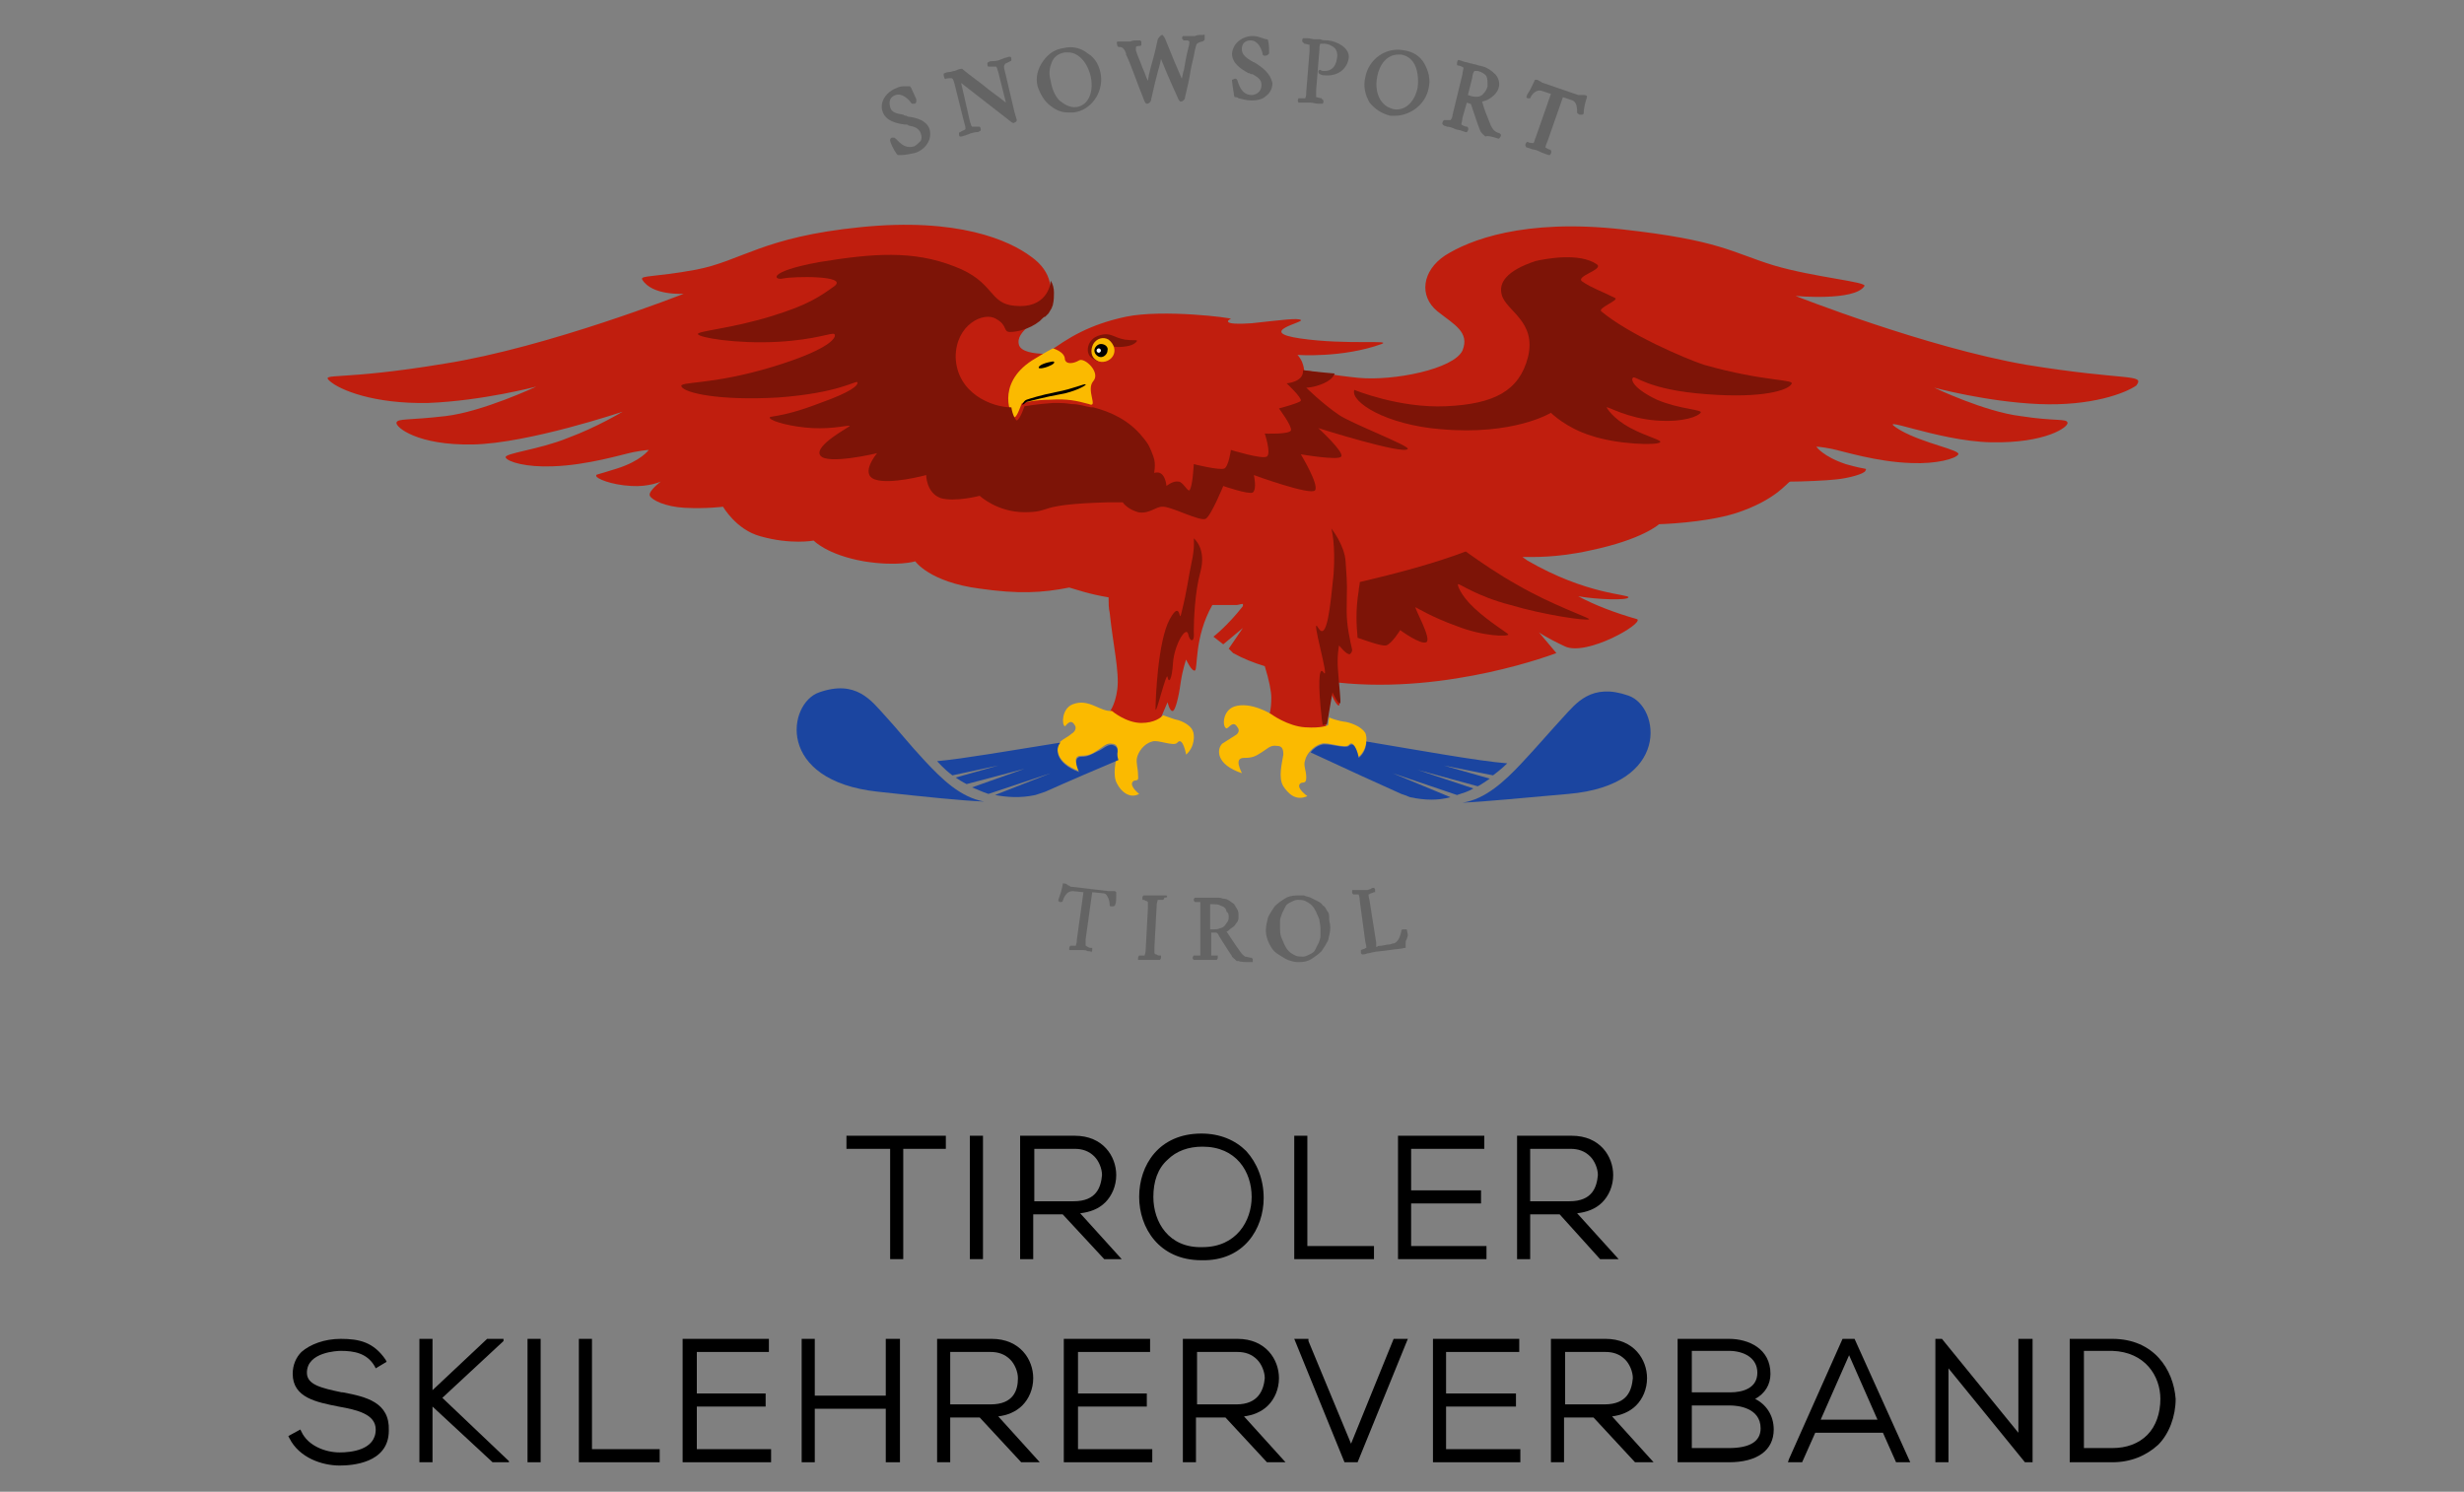 <?xml version="1.0" encoding="utf-8"?>
<!-- Generator: Adobe Illustrator 27.4.1, SVG Export Plug-In . SVG Version: 6.00 Build 0)  -->
<svg version="1.1" id="Ebene_3" xmlns="http://www.w3.org/2000/svg" xmlns:xlink="http://www.w3.org/1999/xlink" x="0px" y="0px"
	 viewBox="0 0 225.6 136.6" style="enable-background:new 0 0 225.6 136.6;" xml:space="preserve">
<rect x="0" y="0" width="225.6" height="136.6" fill="#808080" stroke="none"/>
<style type="text/css">
	.st0{fill-rule:evenodd;clip-rule:evenodd;fill:#1B45A0;}
	.st1{fill:#1B45A0;}
	.st2{fill-rule:evenodd;clip-rule:evenodd;fill:#C01E0E;}
	.st3{fill:#FBBA00;}
	.st4{fill:#7D1407;}
	.st5{fill-rule:evenodd;clip-rule:evenodd;fill:#7D1407;}
	.st6{fill-rule:evenodd;clip-rule:evenodd;fill:#FBBA00;}
	.st7{fill-rule:evenodd;clip-rule:evenodd;}
	.st8{fill-rule:evenodd;clip-rule:evenodd;fill:#FFFFFF;}
	.st9{fill:#646464;}
</style>
<g>
	<g>
		<path class="st0" d="M133.9,73.5c2.2-0.1,5.1-0.4,9.7-0.8c9.4-0.8,8.4-8,5.5-9c-3.4-1.2-4.8,0.7-6,2c-1.2,1.3-2.3,2.6-3.8,4.2
			C137.8,71.5,136,73.2,133.9,73.5z"/>
		<path class="st1" d="M84.7,69.7c-1.5-1.6-2.5-2.9-3.7-4.2s-2.6-3.3-6-2.1c-2.9,1-4,8.1,5.4,9.1c4.6,0.5,7.5,0.8,9.7,0.9
			C87.9,73,86.2,71.3,84.7,69.7z"/>
		<path class="st2" d="M185.5,33.4c-9.2-1.6-21.1-6.3-21.1-6.3s5.4,0.5,6.3-0.9c0.3-0.4-4.6-0.8-8.3-1.9c-3.9-1.2-4.9-2.3-13.9-3.3
			c-9-1-14,1-16.2,2.4c-2.1,1.4-2.4,3.7-0.7,5.1c1.5,1.2,3,1.9,2.3,3.6c-0.8,1.7-6.3,2.8-9.5,2.5c-2.1-0.2-5-0.7-5-0.7
			s0-0.3-0.2-0.8c-0.2-0.4-0.4-0.6-0.4-0.6s4.1,0.3,7.7-1c1-0.4-3.2,0.1-7.4-0.5s0.4-1.5,0-1.7c-0.3-0.2-1.7,0-4.5,0.3
			c-2.8,0.2-2.2-0.3-1.9-0.4c0.1-0.1-6.2-0.9-9.6-0.2c-3.3,0.7-5.3,1.9-7.3,3.4c-1.2,0-2.3-0.2-2.5-0.8c-0.4-1.3,1.9-2.2,2.5-3.4
			c0.7-1.4,0.6-3.3-1.4-4.7c-2-1.5-6.7-3.6-15.6-2.7c-9,0.9-10.9,3.1-15.1,3.9c-3.8,0.7-5.1,0.5-4.9,0.9c0.9,1.5,3.8,1.3,3.8,1.3
			s-12.4,4.9-21.9,6.4c-9.6,1.6-11.4,0.8-10.5,1.6c0.9,0.8,4,2.1,9,2c5-0.2,9.9-1.5,9.9-1.5s-4.9,2.3-8.3,2.7
			c-3.4,0.4-4.4,0.2-4.5,0.6c-0.1,0.4,1.9,2.1,7,2c5.1-0.1,13.7-3,13.7-3s-2.3,1.4-5,2.4c-2.7,1.1-5.9,1.4-5.7,1.8
			c0.2,0.4,1.9,0.9,4.3,0.8c3.2-0.1,6.4-1.1,7.4-1.3c1.1-0.2,1.4-0.2,1.4-0.2s-0.7,1-2.9,1.7c-2.2,0.7-1.9,0.5-1.9,0.7
			c0,0.2,1.3,0.8,3.2,0.9c1.6,0.1,2.7-0.4,2.7-0.4s-1.2,0.9-1,1.3c0.2,0.4,1.4,1,3.2,1.1c2,0.1,3.5-0.1,3.5-0.1s1.2,2.1,3.4,2.7
			c2.8,0.8,4.9,0.4,4.9,0.4s1.2,1.3,4.6,1.9c3.1,0.5,4.7,0,4.7,0s1.3,1.9,5.9,2.5c3.5,0.5,5.7,0.4,8.2-0.1c0.7,0.2,1.8,0.6,3.6,0.9
			c0,0.5,0,1,0.1,1.4c0.3,2.9,0.9,5.4,0.7,7s-0.8,2.2-0.8,2.2s1.2,1.1,2.7,1.1c1.5,0,2.1-0.7,2.1-0.7l0.6-1.4c0,0,0.2,0.9,0.5,0.8
			c0.2-0.1,0.5-1.1,0.7-2.6c0.2-1.3,0.5-2.1,0.5-2.1s0.5,1.1,0.8,1c0.3-0.1-0.1-3,1.6-6c0,0,0,0,0,0c0.7,0,1.4,0,2.2,0
			c0.2,0,0.4-0.1,0.6-0.1c0,0.1,0,0.1,0,0.2c-1.4,1.8-2.7,2.8-2.7,2.8l0.9,0.7l1.8-1.5l-1.3,1.9l0.4,0.4c0.9,0.5,1.9,0.9,2.9,1.2
			c0.4,1.3,0.6,2.3,0.6,2.9c0,1.1-0.2,1.6-0.2,1.6s1.5,1.2,3.1,1.2c1.6,0.1,2.1-0.2,2.1-0.2l0.5-2.9c0,0,0.5,1.1,0.7,1
			c0.1-0.1,0-1-0.1-2.1c10.2,1.1,20-2.7,20-2.7l-1.6-1.9c0,0,0.5,0.4,2.4,1.3c2,0.9,7.2-2.1,6.6-2.5c-2.1-0.6-3.9-1.3-5.4-2.1
			c1.7,0.3,4.5,0.4,4.6,0.1c0.1-0.3-3.8-0.2-9.3-3.4c-0.1-0.1-0.3-0.2-0.4-0.3c0.8,0,3.1,0.1,6.2-0.6c4.8-1,6.3-2.4,6.3-2.4
			s4.1-0.1,7-1c3.7-1.2,4.7-2.8,5-2.9c1.1,0,3.4-0.1,4.2-0.2c1.1-0.1,2.6-0.5,2.7-0.8c0.1-0.3,0.3,0-1.8-0.6
			c-2.1-0.7-2.7-1.6-2.7-1.6s0.4,0,1.4,0.2c1,0.2,4.1,1.2,7.3,1.3c2.3,0.1,4.1-0.4,4.3-0.8c0.2-0.4-3.2-1-5.3-2.2
			c-2.8-1.7,3.3,1,8.3,1.1c5,0.1,7.1-1.4,7-1.8c-0.1-0.4-1.1-0.1-4.3-0.6c-3.3-0.4-7.9-2.6-7.9-2.6s4.8,1.3,9.6,1.5
			c4.8,0.2,7.9-1,8.9-1.7C196.4,34.2,194.7,34.9,185.5,33.4z"/>
		<path class="st3" d="M123.2,66.1c-0.1,0-0.8-0.1-1.5-0.4l-0.1,0.7c0,0-0.5,0.3-2.1,0.2c-1.6-0.1-3.1-1.2-3.1-1.2s-1.9-1.2-3.4-0.7
			c-1.1,0.4-1.1,1.9-0.7,2c0.2,0,0.6-0.8,1-0.1c0.1,0.1,0.3,0.5-0.3,0.8c-0.3,0.2-0.8,0.5-1.1,0.7c-0.5,0.5-0.6,1.9,1.8,2.7
			c0-0.1-0.8-1.4,0.2-1.4c0.7,0,1-0.1,1.6-0.5c0.5-0.3,0.8-0.7,1.4-0.6c0.5,0,0.6,0.3,0.6,0.8c-0.1,0.7-0.5,2.1,0,2.9
			c0.4,0.6,1.1,1.4,2.2,0.9c0,0-1-0.7-0.7-1.1c0.2-0.3,0.6,0.1,0.6-0.6c0-0.7-0.3-1.1-0.1-1.6c0.1-0.5,0.7-1.3,1.5-1.5
			c0.5-0.2,2.2,0.5,2.5,0.1c0.5-0.6,0.9,1.1,0.9,1.1c0.8-0.7,0.8-1.8,0.6-2.2C124.6,66.5,123.7,66.2,123.2,66.1z"/>
		<path class="st0" d="M125.1,67.9c0,0.5-0.2,1.1-0.7,1.5c0,0-0.3-1.7-0.9-1.1c-0.3,0.3-2-0.3-2.5-0.1c-0.4,0.1-0.8,0.4-1,0.7
			c3,1.4,6.5,3,8.3,3.8c0.3,0.1,0.6,0.2,0.8,0.3c1.4,0.3,2.6,0.3,3.7,0l-5.3-2.2l5.9,2c0.6-0.2,1-0.3,1.5-0.6l-5.1-1.7l5.5,1.5
			c0.4-0.2,0.8-0.5,1.1-0.7l-4.2-1.2l4.5,0.9c0.8-0.6,1.2-1,1.3-1.1C135.4,69.7,129.9,68.7,125.1,67.9z"/>
		<path class="st3" d="M107.7,65.9c-0.1,0-0.6-0.2-1.2-0.4c-0.2,0.2-0.8,0.7-2,0.7c-1.4,0-2.7-1.1-2.7-1.1c-1.1,0.1-2.1-1.2-3.6-0.6
			c-1,0.4-1,1.9-0.7,2c0.1,0,0.5-0.8,0.9-0.1c0.1,0.1,0.2,0.5-0.3,0.8c-0.2,0.2-0.8,0.5-1,0.7c-0.5,0.5-0.5,1.9,1.7,2.7
			c0-0.1-0.8-1.4,0.2-1.4c0.6,0,0.9-0.1,1.5-0.5c0.5-0.3,0.8-0.7,1.3-0.6c0.4,0,0.6,0.3,0.5,0.8c-0.1,0.7-0.5,2.1,0,2.9
			c0.3,0.6,1.1,1.4,2,0.9c0,0-0.9-0.7-0.6-1.1c0.2-0.3,0.6,0.1,0.5-0.6c0-0.7-0.2-1.1-0.1-1.6c0.1-0.5,0.6-1.3,1.4-1.5
			c0.5-0.2,2,0.5,2.3,0.1c0.5-0.6,0.8,1.1,0.8,1.1c0.8-0.7,0.8-1.8,0.6-2.2C109,66.4,108.2,66,107.7,65.9z"/>
		<path class="st1" d="M102.3,69c0.1-0.5-0.1-0.7-0.5-0.8c-0.5,0-0.8,0.4-1.3,0.6c-0.6,0.3-0.9,0.5-1.5,0.5c-0.9,0-0.2,1.4-0.2,1.4
			c-2.2-0.8-2.2-2.2-1.7-2.7c-4.4,0.7-9,1.5-11.3,1.7c0.1,0.1,0.6,0.7,1.4,1.3l4.2-0.9l-3.9,1.1c0.3,0.2,0.6,0.4,1,0.6l5.3-1.4
			L89,72.1c0.5,0.2,0.9,0.4,1.5,0.6l5.7-1.9l-5.1,2c1.1,0.2,2.3,0.3,3.7,0c0.3-0.1,0.6-0.2,0.9-0.3c2-0.9,4.8-2.1,6.7-2.9
			C102.3,69.3,102.3,69.1,102.3,69z"/>
		<path class="st4" d="M156,33.4c-1.8-0.6-6.9-2.8-9.4-4.9c-0.3-0.3,1.6-1,1.3-1.2c-1.4-0.7-2.1-0.9-3-1.5c-0.8-0.5,2-1.1,1.3-1.6
			c-1.6-1.1-4.7-0.5-5.6-0.3c-2.7,0.9-3.4,2-3.1,3.1c0.4,1.5,3.2,2.4,2.4,5.7c-0.8,3.1-3.1,4.3-7.5,4.5c-4.3,0.2-8.4-1.5-8.4-1.5
			c-0.4,1.1,2.9,3.2,7.9,3.6c6.7,0.6,10.1-1.5,10.1-1.5s1.4,1.4,3.7,2.1c2.4,0.8,6,0.9,6.3,0.6c0.2-0.2-1.2-0.5-2.7-1.3
			c-1.7-0.9-2.2-1.9-2.2-1.9c0.1-0.1,1.9,1,4.5,1.2c2.6,0.2,3.9-0.4,4.1-0.7c0.3-0.3-1.9-0.3-4-1.2c-2.1-1-2.4-1.8-2.2-2
			c0.2-0.3,1.2,1.1,6.8,1.5c5.2,0.4,7.4-0.4,7.7-0.9C164.5,34.7,161.6,35,156,33.4z"/>
		<path class="st5" d="M139,53.6c-1.8-1-3.4-2.1-4.8-3.1c-2.9,1.1-6.3,2-9.7,2.8c0,0.3-0.1,0.5-0.1,0.8c-0.3,1.8-0.2,3.2-0.1,4.3
			c0.6,0.2,2.2,0.8,2.6,0.7c0.5-0.1,1.3-1.4,1.3-1.4s1.9,1.4,2.4,1.1c0.5-0.3-1.1-3.1-1-3.2c0,0,1.7,1,3.7,1.7c2.5,1,4.8,1,4.8,0.8
			c0-0.1-1.7-1.1-3.1-2.4c-1.3-1.2-1.6-2.2-1.5-2.2c0.1-0.1,1.7,1.1,4.8,1.9c3,0.9,7.1,1.5,7.2,1.3C145.6,56.6,142.1,55.4,139,53.6z
			"/>
		<path class="st5" d="M122.6,59.2C122.6,59.2,122.6,59.2,122.6,59.2L122.6,59.2C122.6,59.2,122.6,59.2,122.6,59.2z"/>
		<path class="st4" d="M123.3,56c0-2.5,0.1-1.9-0.1-4.6c-0.1-1.5-1.3-3-1.3-3s0.4,1.4,0.2,4.2c-0.3,2.9-0.6,6.2-1.4,4.9
			c-0.8-1.4,1.1,4.9,0.5,4.1c-0.5-0.8-0.5,1.4-0.2,4c0,0.3,0.1,0.6,0.1,0.8c0.3-0.1,0.4-0.1,0.4-0.1l0.5-2.9c0,0,0.5,1.1,0.7,1
			c0.1-0.1-0.1-1.6-0.2-3.1c-0.1-1.2,0.1-2.2,0.1-2.2s0.7,0.9,1,0.8c0.1-0.1,0.2-0.2,0.2-0.4C123.6,58.6,123.3,57.3,123.3,56z"/>
		<path class="st5" d="M109.9,52.4c-0.5,1.8-0.6,4.4-0.6,5.4c0.1,1.2-0.4,0.9-0.5,0.3c-0.2-0.9-1.3,1-1.4,2.6
			c-0.1,1.6-0.4,1.9-0.5,1.3c-0.1-0.6-1.1,3.7-1.1,2.9c0-0.8,0.2-6.2,1.3-8.2c1.1-2,0.8,0.7,1.1-0.7c0.5-2,0.6-3.1,0.9-4.5
			c0.3-1.3,0.2-2.2,0.2-2.2S110.5,50.2,109.9,52.4z"/>
		<path class="st6" d="M100.1,34.9c0.7-0.8-0.8-2.2-1.3-1.9c-0.5,0.3-1.2,0.4-1.3-0.1c0-0.7-1.1-1-1.1-1s-0.6,0.3-1.9,1.1
			c-3.4,2.2-1.9,5.3-1.6,5.2c0.3-0.1,0.6-1.3,0.7-1.3c0.1,0,1.1-0.3,2.6-0.3c1.5-0.1,2.4,0.1,3.5,0.4
			C100.6,37.4,99.4,35.7,100.1,34.9z"/>
		<path class="st4" d="M128.9,41.1c0.1-0.3-5.1-2.3-6.3-3.1c-1.6-1.1-3-2.5-3-2.5s0.7,0,1.6-0.4c0.9-0.4,1-0.9,1-0.9
			s-1.3-0.1-2.9-0.3c0,0,0,0.1,0,0.1c0,1-1.5,1.1-1.5,1.1s1.4,1.3,1.3,1.6c-0.1,0.2-2,0.7-2,0.7s1.2,1.6,1.1,2
			c-0.1,0.4-2.4,0.3-2.4,0.3s0.6,1.8,0.2,2.1c-0.4,0.3-3.3-0.6-3.3-0.6s-0.2,1.5-0.6,1.7c-0.4,0.2-2.8-0.4-2.8-0.4s-0.1,2.1-0.4,2.4
			c-0.2,0.1-0.6-0.8-1-0.8c-0.5-0.1-1.1,0.4-1.1,0.4s-0.1-1.5-1.1-1.2c-0.1,0.1,0.2-0.7-0.1-1.5c-0.3-0.8-0.4-1.1-1-1.8
			c-1.2-1.5-2.9-2.3-4.5-2.7c-0.1,0-0.1,0-0.2,0c-0.6-0.1-1.1-0.3-1.8-0.3c-0.6-0.1-1-0.1-1.3-0.1c-0.1,0-0.2,0-0.4,0
			c-1.5,0.1-2.5,0.3-2.6,0.3c0,0-0.4,1.2-0.7,1.3c-0.1,0-0.4-0.5-0.5-1.2c-1.8,0-5-1.3-5.1-4.6c0-3,2.6-4.2,3.7-3.5
			c1.1,0.6,0.6,1.2,1.3,1.2c0.5,0,1.7-0.2,2.7-1c0.1-0.1,0.1-0.1,0.2-0.2c0.1-0.1,0.2-0.2,0.3-0.2c0.1-0.1,0.1-0.1,0.2-0.2
			c0,0,0.1-0.1,0.1-0.1c0.1-0.2,0.2-0.3,0.3-0.5c0-0.1,0.1-0.2,0.1-0.3c0.1-0.4,0.1-0.8,0.1-1.1c0-0.4-0.1-0.8-0.3-1.1
			c0,0.4-0.4,2.6-3.3,2.3c-2.4-0.2-1.8-2.2-5.5-3.6c-3.8-1.5-7.5-1.2-12.4-0.4c-4.9,0.9-4.1,1.7-3.3,1.5c0.9-0.2,6-0.3,4.7,0.7
			c-1.4,1-2.4,1.7-5.6,2.7c-3.8,1.2-7,1.4-6.9,1.7c0.1,0.3,3.4,0.9,7.3,0.7c3.6-0.2,5-0.9,5.2-0.7s-0.1,1.3-5.7,3
			c-5.6,1.7-8.6,1.3-8.3,1.8c0.3,0.6,3.5,1.3,8.8,1c5.6-0.4,7.2-1.6,7.3-1.4c0.1,0.3-0.6,0.9-3.4,1.9c-3.9,1.5-4.8,1.1-4.6,1.4
			c0.2,0.3,2,0.8,3.9,0.9c1.9,0.1,3.3-0.3,3.4-0.2c0,0.1-3.3,1.8-2.7,2.7c0.6,0.9,5.2-0.2,5.2-0.2s-1.6,1.9-0.2,2.4s4.7-0.4,4.7-0.4
			s0,1.6,1.3,2.1c1.3,0.4,3.6-0.2,3.6-0.2s1.6,1.5,4.1,1.5c2.7,0,0.8-0.7,7.5-0.9c0.5,0,1,0,1.5,0c0.2,0.3,0.7,0.7,1.4,0.9
			c1,0.2,1.6-0.5,2.2-0.5c0.7-0.1,3.5,1.4,4,1.1s1.6-3,1.6-3s2.3,0.8,2.7,0.6c0.4-0.3,0.1-1.6,0.1-1.6s5.2,1.9,5.6,1.4
			c0.4-0.5-1.3-3.3-1.3-3.3s3.5,0.6,3.7,0.2c0.3-0.4-2.1-2.6-2.1-2.6S128.6,41.7,128.9,41.1z"/>
		<path class="st5" d="M100.5,33.1c0,0-0.5-0.3-0.5-0.3c-0.7-0.4-0.5-1.8,0.7-2.1c1-0.3,1.2,0.2,2.3,0.4c0.7,0.1,1.1,0,1.1,0.1
			c0,0.1-0.3,0.4-0.9,0.5c-0.5,0.1-1.1,0.1-1.3,0C101.5,31.5,100.5,32.3,100.5,33.1z"/>
		<path class="st6" d="M101.9,32.6c-0.3,0.5-1,0.7-1.5,0.4c-0.5-0.3-0.6-0.9-0.3-1.5c0.3-0.5,0.9-0.7,1.4-0.4
			C102,31.5,102.2,32.1,101.9,32.6z"/>
		<path class="st7" d="M101.4,32.1c0,0.3-0.3,0.6-0.6,0.6c-0.3,0-0.6-0.3-0.6-0.6c0-0.3,0.3-0.6,0.6-0.6
			C101.2,31.5,101.5,31.8,101.4,32.1z"/>
		<path class="st8" d="M100.8,32.1c0,0.1-0.1,0.2-0.2,0.2c-0.1,0-0.2-0.1-0.2-0.2c0-0.1,0.1-0.2,0.2-0.2
			C100.7,31.9,100.8,32,100.8,32.1z"/>
		<path class="st7" d="M96.4,33.1c0,0-0.8,0.1-1.2,0.4c-0.4,0.4,0.5,0.2,0.9,0C96.6,33.3,96.6,33.1,96.4,33.1z"/>
		<path class="st7" d="M93.6,37.1c0,0,0.1-0.4,0.4-0.5c0.3-0.1,1.2-0.4,2.7-0.7c1.6-0.3,2.6-0.8,2.7-0.7c0.1,0.1-1.1,0.7-2.3,0.9
			c-1.2,0.2-3.1,0.7-3.1,0.7L93.6,37.1z"/>
		<path class="st9" d="M83.7,13.4c-1,0.3-1.5-0.6-1.7-0.7c-0.1-0.1-0.1-0.1-0.3-0.1c-0.1,0-0.2,0.1-0.2,0.2c0,0,0,0.1,0,0.1
			c0,0.1,0.3,0.8,0.6,1.2c0,0,0.1,0.1,0.1,0.1c0,0,0,0,0,0c0.1,0,0.2,0,0.3,0c0.4,0,0.8-0.1,1.3-0.2c0.9-0.3,1.6-1.2,1.3-2.2
			c-0.3-0.8-1.2-1-1.8-1.1c-0.1,0-0.2,0-0.3-0.1c-0.1,0-0.2,0-0.3-0.1c-0.6-0.1-1.1-0.2-1.2-0.7c-0.1-0.4-0.1-0.9,0.5-1.1
			c0.6-0.2,1.2,0.4,1.4,0.7c0,0,0,0,0.1,0.1c0.1,0,0.1,0,0.2,0c0.1,0,0.2-0.1,0.2-0.2c0,0,0-0.1,0-0.1l0-0.1
			c-0.1-0.2-0.3-0.7-0.5-1.1c0,0-0.1-0.1-0.1-0.1c-0.2,0-0.3,0-0.4,0c-0.3,0-0.5,0-0.9,0.2c-0.8,0.3-1.5,1.2-1.2,2.1
			c0.3,0.9,1.3,1.1,2,1.2l0.1,0c0.1,0,0.2,0,0.3,0.1c0.5,0.1,0.9,0.2,1.1,0.7c0.1,0.3,0.1,0.5,0,0.7C84.1,13.1,83.9,13.3,83.7,13.4z
			"/>
		<path class="st9" d="M89.4,12.1c0.1,0,0.2,0,0.3-0.1c0.1,0,0.1-0.1,0.1-0.1c0-0.1,0-0.2-0.1-0.3c0,0-0.1,0-0.1,0
			c-0.1,0-0.5,0-0.6,0c-0.1-0.1-0.1-0.2-0.2-0.5L88,7.6l4.5,3.5c0.2,0.2,0.4,0.2,0.4,0.1c0.1,0,0.2-0.1,0.2-0.2
			c-0.1-0.4-0.2-0.6-0.3-1.1L92,6.5C91.9,6.2,91.9,6,92,5.9c0-0.1,0.4-0.2,0.5-0.3c0,0,0.1,0,0.1-0.1c0-0.1,0-0.3-0.1-0.3
			c0,0-0.1,0-0.1,0c-0.1,0-0.3,0.1-0.4,0.1c-0.2,0.1-0.3,0.1-0.5,0.2c-0.3,0.1-0.5,0.1-0.7,0.1c-0.1,0-0.2,0-0.3,0.1
			c-0.1,0-0.1,0.1-0.1,0.1c0,0.1,0,0.3,0.1,0.3c0,0,0.1,0,0.1,0c0.1,0,0.5,0,0.6,0c0.1,0.1,0.1,0.2,0.2,0.5l0.7,2.8
			c-0.6-0.5-1.5-1.1-2.2-1.7c-0.8-0.6-1.6-1.2-1.8-1.4c0,0-0.1,0-0.1,0c-0.1,0-0.4,0.1-0.6,0.2c-0.2,0-0.3,0.1-0.5,0.1
			c-0.1,0-0.2,0-0.4,0.1c0,0-0.1,0-0.1,0.1c0,0.1,0,0.2,0.1,0.4c0,0,0.1,0.1,0.1,0c0.1,0,0.5-0.1,0.6,0c0.1,0.1,0.1,0.2,0.2,0.5
			l0.9,3.6c0.1,0.3,0.1,0.4,0.1,0.5c0,0.1-0.4,0.2-0.5,0.3c0,0-0.1,0-0.1,0.1c0,0.1,0,0.3,0.1,0.3c0,0,0.1,0,0.1,0c0,0,0,0,0,0
			c0.1,0,0.3-0.1,0.4-0.1c0.2-0.1,0.3-0.1,0.5-0.2C89,12.2,89.2,12.1,89.4,12.1z"/>
		<path class="st9" d="M96.2,9.7c0.5,0.4,1,0.6,1.6,0.6c0.2,0,0.3,0,0.5,0c1.6-0.2,2.7-1.8,2.5-3.4c-0.1-0.8-0.5-1.6-1.2-2
			c-0.6-0.5-1.4-0.7-2.2-0.5c-0.8,0.1-1.4,0.5-1.9,1.2c-0.5,0.7-0.7,1.5-0.5,2.3C95.2,8.5,95.6,9.3,96.2,9.7z M96.3,5.7
			c0.2-0.5,0.6-0.8,1.2-0.9c0.1,0,0.2,0,0.3,0c1.1,0,1.9,1.2,2.1,2.4c0.2,1.2-0.2,2.4-1.3,2.6c-0.7,0.1-1.2-0.3-1.6-0.6
			c-0.4-0.4-0.7-1.1-0.8-1.8C96,6.7,96.1,6.2,96.3,5.7z"/>
		<path class="st9" d="M110.3,3.6c0-0.1,0-0.3,0-0.4c0,0-0.1-0.1-0.1,0c-0.1,0-0.2,0-0.3,0c-0.1,0-0.3,0-0.5,0.1c-0.2,0-0.4,0-0.7,0
			l-0.3,0c0,0-0.1,0-0.1,0c-0.1,0.1-0.1,0.3,0,0.3c0,0.1,0.1,0.1,0.1,0.1c0,0,0,0,0,0c0,0,0.2,0,0.3,0c0.1,0,0.2,0.1,0.2,0.1
			c0,0.1,0,0.3-0.1,0.6c-0.2,0.8-0.3,1.4-0.4,2c-0.1,0.2-0.1,0.5-0.2,0.8c-0.4-0.9-0.9-2.1-1.5-3.6l-0.1-0.2
			c-0.1-0.1-0.1-0.2-0.2-0.2c-0.1,0-0.3,0.2-0.4,0.4c-0.1,0.4-0.2,1-0.4,1.7c-0.2,0.7-0.4,1.4-0.5,2.1c-0.2-0.4-0.3-0.8-0.5-1.2
			c-0.2-0.6-0.5-1.2-0.6-1.6C104,4.4,104,4.3,104,4.3c0,0,0,0,0,0c0.1-0.1,0.3-0.1,0.4-0.1c0,0,0.1,0,0.1-0.1c0-0.1,0-0.3,0-0.3
			c0,0-0.1-0.1-0.1-0.1c-0.1,0-0.2,0-0.3,0c-0.2,0-0.4,0-0.6,0.1c-0.3,0-0.5,0-0.7,0c-0.1,0-0.2,0-0.4,0c0,0-0.1,0-0.1,0
			c-0.1,0.1,0,0.3,0,0.4c0,0,0.1,0.1,0.1,0.1c0.1,0,0.3,0,0.4,0.1c0.1,0.1,0.2,0.2,0.3,0.5l0,0.1c0.3,0.6,0.5,1.2,0.7,1.7
			c0.3,0.8,0.6,1.6,1,2.6c0,0,0.1,0.2,0.2,0.2c0,0,0,0,0,0c0.2,0,0.4-0.2,0.4-0.4c0.2-0.8,0.3-1.4,0.5-2.1c0.1-0.5,0.3-1,0.4-1.6
			c0.2,0.5,0.6,1.5,1.6,3.7c0,0,0.1,0.2,0.2,0.2c0.2,0,0.4-0.2,0.4-0.4c0.2-0.9,0.4-1.6,0.5-2.4c0.1-0.6,0.3-1.2,0.4-1.9
			c0.1-0.3,0.1-0.5,0.2-0.6c0.1-0.1,0.4-0.2,0.5-0.2C110.3,3.7,110.3,3.6,110.3,3.6z"/>
		<path class="st9" d="M115,5.8c-0.1,0-0.1-0.1-0.2-0.1c-0.1,0-0.1-0.1-0.2-0.1c-0.5-0.3-0.9-0.6-0.9-1.1c0-0.4,0.2-0.8,0.8-0.8
			c0,0,0,0,0,0c0.7,0,1,0.8,1.1,1.2c0,0,0,0.1,0,0.1c0.1,0.1,0.1,0.1,0.2,0.1c0.1,0,0.2,0,0.3-0.1c0,0,0.1-0.1,0.1-0.1l0-0.1
			c0-0.3,0-0.7-0.1-1.1c0,0,0-0.1-0.1-0.1c-0.2,0-0.3-0.1-0.4-0.1c-0.3-0.1-0.5-0.2-0.9-0.2c-0.9,0-1.8,0.6-1.9,1.6
			c0,0.9,0.8,1.4,1.5,1.8l0.1,0c0.1,0.1,0.2,0.1,0.3,0.1c0.5,0.3,0.8,0.5,0.8,1c0,0.6-0.5,0.9-0.9,0.9c0,0,0,0,0,0
			c-1,0-1.2-1.1-1.3-1.3c0-0.1-0.1-0.2-0.2-0.2c0,0,0,0,0,0c-0.1,0-0.2,0.1-0.3,0.1c0,0,0,0.1,0,0.1c0,0.1,0.1,0.8,0.2,1.4
			c0,0,0,0.1,0.1,0.1c0.1,0,0.2,0,0.3,0.1c0.4,0.1,0.8,0.2,1.2,0.2c0,0,0,0,0,0c0.5,0,1-0.1,1.3-0.4c0.4-0.3,0.6-0.7,0.6-1.2
			C116.3,6.7,115.6,6.2,115,5.8z"/>
		<path class="st9" d="M121.6,3.7c-0.3,0-0.5,0-0.7-0.1c-0.2,0-0.3,0-0.5,0c-0.2,0-0.5-0.1-0.7-0.1l-0.3,0c0,0-0.1,0-0.1,0
			c-0.1,0.1-0.1,0.3,0,0.4c0,0,0.1,0,0.1,0.1c0.1,0,0.4,0.1,0.5,0.1c0,0.1,0,0.4,0,0.6l-0.3,3.7c0,0.2,0,0.4-0.1,0.6
			c-0.1,0-0.4,0-0.5,0c0,0-0.1,0-0.1,0c-0.1,0.1-0.1,0.3,0,0.4c0,0,0.1,0,0.1,0l0.3,0c0.3,0,0.5,0,0.7,0c0.2,0,0.5,0.1,0.7,0.1
			l0.3,0c0,0,0,0,0,0c0,0,0.1,0,0.1,0c0.1-0.1,0.1-0.3,0-0.4c0,0-0.1,0-0.1-0.1c-0.1,0-0.4-0.1-0.5-0.1c0-0.1,0-0.3,0-0.6l0.3-3.7
			c0-0.2,0-0.5,0.1-0.6c0,0,0.2,0,0.3,0c0.4,0,0.8,0.2,1,0.4c0.2,0.2,0.3,0.6,0.2,1c-0.1,0.7-0.5,1.1-1.1,1.1c0,0-0.1,0-0.1,0
			c-0.1,0-0.2,0-0.3-0.1l0,0c0,0-0.1,0-0.1,0c0,0-0.1,0.1-0.1,0.1c0,0.2,0.1,0.3,0.2,0.3c0.1,0.1,0.3,0.1,0.4,0.1l0,0
			c1.2,0.1,2.1-0.6,2.2-1.7C123.5,4.4,122.5,3.8,121.6,3.7z"/>
		<path class="st9" d="M127.3,10.6c0.1,0,0.3,0,0.4,0c1.4,0,2.8-1,3.1-2.5c0.2-0.8,0-1.6-0.4-2.3c-0.4-0.7-1.1-1.1-1.9-1.2
			c-1.6-0.3-3.2,0.8-3.5,2.5c-0.2,0.8,0,1.6,0.4,2.3C125.9,10,126.5,10.4,127.3,10.6z M126.1,7c0.2-1.1,0.9-2,1.9-2
			c0.1,0,0.2,0,0.3,0c0.5,0.1,0.8,0.3,1.1,0.7c0.4,0.6,0.5,1.5,0.4,2.3c-0.2,1.1-1,2.2-2.2,2c-0.4-0.1-0.8-0.3-1.1-0.7
			C126.1,8.8,125.9,7.9,126.1,7z"/>
		<path class="st9" d="M137.2,12.7C137.2,12.7,137.3,12.7,137.2,12.7c0.1,0,0.3-0.3,0.2-0.4c0,0,0,0-0.1-0.1
			c-0.4-0.1-0.6-0.3-0.8-0.7c-0.3-0.8-0.6-1.4-0.8-2.2c0.6-0.1,1.3-0.6,1.5-1.2c0.2-0.6-0.1-1.1-0.3-1.3c-0.3-0.3-0.7-0.6-1.1-0.7
			c-0.3-0.1-0.5-0.1-0.7-0.2c-0.2,0-0.3-0.1-0.5-0.1c-0.2-0.1-0.5-0.1-0.7-0.2l-0.3-0.1c0,0-0.1,0-0.1,0c-0.1,0.1-0.1,0.3-0.1,0.4
			c0,0,0,0.1,0.1,0.1c0.1,0,0.4,0.1,0.5,0.2c0,0.1-0.1,0.4-0.1,0.6l-0.9,3.7c0,0.2-0.1,0.4-0.2,0.5c-0.1,0-0.4,0-0.5,0
			c0,0-0.1,0-0.1,0c-0.1,0.1-0.2,0.3-0.1,0.4c0,0,0,0,0.1,0.1l0.3,0.1c0.2,0,0.5,0.1,0.7,0.2c0.2,0.1,0.5,0.1,0.7,0.2l0.3,0.1
			c0,0,0.1,0,0.1,0c0.1-0.1,0.2-0.3,0.1-0.4c0,0,0-0.1-0.1-0.1c-0.1,0-0.4-0.1-0.5-0.2c0-0.1,0.1-0.4,0.1-0.6l0.4-1.4l0.3,0.1
			c0.1,0,0.1,0.1,0.1,0.1c0.3,0.9,0.7,2.1,0.8,2.3c0.1,0.3,0.4,0.5,0.5,0.6C136.2,12.4,136.6,12.5,137.2,12.7
			C137.2,12.7,137.2,12.7,137.2,12.7z M135.7,8.7c-0.3,0.2-0.6,0.2-1,0.1l-0.3-0.1l0.4-1.6c0-0.2,0.1-0.5,0.2-0.6c0,0,0.2,0,0.3,0
			c0.4,0.1,0.7,0.3,0.8,0.5c0.1,0.2,0.1,0.5,0.1,0.9C136.1,8.3,135.9,8.5,135.7,8.7z"/>
		<path class="st9" d="M139.9,9c0.1,0,0.2,0,0.2,0c0,0,0,0,0,0c0.1-0.3,0.5-0.8,1-0.7l0.9,0.3l-1.4,4c-0.1,0.2-0.1,0.4-0.2,0.5
			c-0.1,0-0.4,0-0.5-0.1c0,0-0.1,0-0.1,0c-0.1,0.1-0.2,0.3-0.1,0.4c0,0,0,0.1,0.1,0.1l0.3,0.1c0.2,0.1,0.5,0.1,0.7,0.2
			c0.2,0.1,0.4,0.2,0.7,0.3l0.3,0.1c0,0,0,0,0,0c0,0,0,0,0.1,0c0.1-0.1,0.2-0.3,0.1-0.4c0,0,0-0.1-0.1-0.1c-0.1,0-0.4-0.2-0.4-0.2
			c0-0.1,0.1-0.4,0.2-0.6l1.4-4l0.9,0.3c0.4,0.2,0.4,0.8,0.4,1.1c0,0,0,0,0,0c0,0.1,0.1,0.1,0.2,0.2c0.1,0,0.2,0,0.3,0
			c0,0,0.1-0.1,0.1-0.1c0-0.4,0.1-0.9,0.3-1.5c0,0,0-0.1,0-0.1c-0.1-0.1-0.2-0.1-0.3-0.1c-0.1,0-0.4,0-0.5,0l-3.2-1.1
			c-0.1,0-0.3-0.2-0.4-0.2c-0.1-0.1-0.2-0.1-0.3-0.1c0,0-0.1,0-0.1,0.1c-0.2,0.4-0.4,0.9-0.7,1.3c0,0,0,0.1,0,0.1
			C139.7,8.9,139.8,9,139.9,9z"/>
		<path class="st9" d="M102.2,81.7L102.2,81.7L102.2,81.7c-0.1-0.1-0.1-0.1-0.2-0.1c0,0-0.1,0-0.1,0c-0.1,0-0.1,0-0.2,0
			c-0.1,0-0.2,0-0.2,0l-3.4-0.4c-0.1,0-0.1,0-0.2-0.1c-0.1,0-0.2-0.1-0.2-0.1c-0.1-0.1-0.2-0.1-0.3-0.1l-0.1,0l0,0.1
			c-0.1,0.6-0.3,1.1-0.4,1.4l0,0.1l0,0c0.1,0.1,0.1,0.1,0.2,0.1h0c0.1,0,0.2,0,0.2-0.1l0,0c0.1-0.3,0.2-0.5,0.4-0.7
			c0.1-0.1,0.3-0.2,0.5-0.2l1,0.1l-0.6,4.3c0,0.4-0.1,0.5-0.1,0.6c0,0-0.1,0-0.2,0c-0.1,0-0.3,0-0.3,0l0,0l0,0c0,0-0.1,0.1-0.1,0.2
			c0,0.1,0,0.2,0,0.2l0,0l0,0c0.1,0,0.2,0,0.3,0c0.2,0,0.3,0,0.4,0c0.1,0,0.2,0,0.3,0c0.1,0,0.2,0,0.3,0c0.1,0,0.2,0,0.4,0.1
			c0.2,0,0.3,0,0.3,0.1l0,0l0,0c0,0,0.1-0.1,0.1-0.2c0-0.1,0-0.1,0-0.2l0,0l-0.1,0c-0.1,0-0.2,0-0.3-0.1c-0.1,0-0.1-0.1-0.2-0.1
			c0-0.1,0-0.2,0-0.6l0.6-4.3l1,0.1c0.2,0,0.3,0.1,0.4,0.3c0.1,0.2,0.2,0.4,0.2,0.8l0,0c0,0.1,0.1,0.1,0.2,0.1c0.1,0,0.2,0,0.3-0.1
			l0,0l0-0.1C102.2,82.8,102.2,82.3,102.2,81.7z"/>
		<path class="st9" d="M106.8,82L106.8,82c-0.1,0-0.2,0-0.3,0l-0.5,0c-0.1,0-0.2,0-0.3,0c-0.1,0-0.2,0-0.3,0c-0.1,0-0.2,0-0.4,0
			c-0.2,0-0.3,0-0.3,0l0,0l0,0c-0.1,0.1-0.1,0.1-0.1,0.2l0,0h0c0,0.1,0,0.1,0,0.2l0,0l0,0c0.1,0,0.2,0,0.3,0.1c0.1,0,0.1,0,0.2,0.1
			c0,0.1,0,0.2,0,0.6l-0.2,3.7c0,0.4-0.1,0.5-0.1,0.6c0,0-0.1,0-0.2,0c-0.1,0-0.3,0-0.3,0l0,0l0,0c0,0-0.1,0.1-0.1,0.2
			c0,0.1,0,0.1,0,0.2l0,0l0,0c0.1,0,0.2,0,0.3,0l0.4,0c0.1,0,0.2,0,0.3,0c0.1,0,0.2,0,0.3,0l0.4,0c0.2,0,0.3,0,0.3,0l0,0l0,0
			c0,0,0.1-0.1,0.1-0.2c0-0.1,0-0.1,0-0.2l0,0l-0.1,0c-0.1,0-0.2,0-0.3-0.1c-0.1,0-0.1,0-0.2-0.1c0-0.1,0-0.2,0-0.6l0.2-3.7
			c0-0.4,0.1-0.5,0.1-0.6c0,0,0.1,0,0.2,0c0.1,0,0.3,0,0.3,0l0,0l0,0c0,0,0.1-0.1,0.1-0.2l0,0C106.9,82.2,106.9,82.1,106.8,82
			L106.8,82z"/>
		<path class="st9" d="M114.6,87.7L114.6,87.7c-0.3,0-0.4-0.1-0.6-0.1c-0.1-0.1-0.3-0.2-0.4-0.4c-0.3-0.4-0.5-0.7-0.7-1
			c-0.2-0.3-0.4-0.6-0.6-0.9c0.1,0,0.2-0.1,0.3-0.2c0.1-0.1,0.3-0.2,0.4-0.3c0.1-0.1,0.2-0.3,0.3-0.4c0.1-0.2,0.1-0.3,0.1-0.5
			c0-0.2,0-0.4-0.1-0.6c-0.1-0.2-0.2-0.3-0.3-0.5c-0.1-0.1-0.3-0.2-0.4-0.3c-0.2-0.1-0.3-0.2-0.5-0.2c-0.2,0-0.3-0.1-0.5-0.1
			c-0.2,0-0.4,0-0.7,0c-0.3,0-0.4,0-0.5,0c-0.1,0-0.2,0-0.3,0c-0.1,0-0.2,0-0.4,0c-0.2,0-0.3,0-0.3,0l0,0l0,0
			c-0.1,0.1-0.1,0.1-0.1,0.2c0,0.1,0,0.1,0.1,0.2l0,0l0,0c0.1,0,0.2,0,0.3,0c0.1,0,0.1,0,0.2,0c0,0.1,0,0.2,0,0.6l0,3.7
			c0,0.4,0,0.5,0,0.6c0,0-0.1,0-0.2,0c-0.1,0-0.3,0-0.3,0l-0.1,0l0,0c0,0-0.1,0.1-0.1,0.2c0,0.1,0,0.1,0.1,0.2l0,0l0,0
			c0.1,0,0.2,0,0.3,0l0.4,0c0.1,0,0.2,0,0.3,0c0.1,0,0.2,0,0.4,0c0.1,0,0.2,0,0.4,0c0.2,0,0.3,0,0.3,0l0,0l0,0c0,0,0.1-0.1,0.1-0.2
			c0-0.1,0-0.1,0-0.2l0,0l-0.1,0c-0.1,0-0.2,0-0.3,0c-0.1,0-0.1,0-0.2,0c0-0.1,0-0.2,0-0.6l0-1.5l0.4,0c0.1,0,0.1,0,0.2,0.1
			c0.2,0.4,0.5,0.8,0.8,1.3c0.3,0.5,0.5,0.7,0.5,0.8c0,0,0.1,0.1,0.1,0.1c0,0,0.1,0.1,0.1,0.1c0,0,0.1,0,0.1,0.1c0,0,0.1,0,0.1,0.1
			c0,0,0.1,0,0.1,0c0,0,0,0,0.1,0c0.2,0.1,0.6,0.1,1.2,0.1l0.1,0l0-0.1c0,0,0-0.1,0-0.2c0,0,0,0,0-0.1
			C114.7,87.8,114.6,87.8,114.6,87.7L114.6,87.7z M112.5,83.9c0,0.2,0,0.3-0.1,0.5c-0.1,0.1-0.2,0.3-0.3,0.4
			c-0.1,0.1-0.3,0.2-0.4,0.2c-0.2,0.1-0.3,0.1-0.5,0.1l-0.4,0l0-1.7c0-0.5,0-0.6,0-0.6c0,0,0.1,0,0.3,0c0.2,0,0.4,0,0.6,0.1
			c0.2,0.1,0.3,0.1,0.4,0.2c0.1,0.1,0.2,0.2,0.2,0.4C112.4,83.5,112.5,83.7,112.5,83.9z"/>
		<path class="st9" d="M121.5,83.4c-0.1-0.2-0.2-0.4-0.4-0.5c-0.1-0.2-0.3-0.3-0.5-0.4c-0.2-0.1-0.4-0.2-0.6-0.3
			c-0.2-0.1-0.4-0.1-0.6-0.2c-0.2,0-0.4,0-0.7,0c-0.4,0-0.8,0.1-1.1,0.3c-0.3,0.2-0.6,0.4-0.9,0.7c-0.2,0.3-0.4,0.6-0.6,1
			c-0.1,0.4-0.2,0.8-0.2,1.2v0c0,0.4,0.1,0.8,0.3,1.2c0.2,0.4,0.4,0.7,0.7,0.9c0.3,0.2,0.6,0.4,1,0.6c0.3,0.1,0.6,0.2,0.9,0.2
			c0.1,0,0.1,0,0.2,0c0.4,0,0.8-0.1,1.1-0.3c0.3-0.2,0.6-0.4,0.9-0.7c0.2-0.3,0.4-0.6,0.6-1c0.1-0.4,0.2-0.8,0.2-1.2
			c0-0.3-0.1-0.5-0.1-0.7C121.7,83.8,121.7,83.6,121.5,83.4z M120.9,85c0,0.2,0,0.5,0,0.7c0,0.2-0.1,0.5-0.2,0.7
			c-0.1,0.2-0.2,0.4-0.3,0.6c-0.1,0.2-0.3,0.3-0.5,0.4c-0.2,0.1-0.4,0.2-0.6,0.2c-0.2,0-0.5,0-0.7-0.1c-0.2-0.1-0.4-0.2-0.6-0.4
			c-0.2-0.2-0.3-0.4-0.4-0.6c-0.1-0.2-0.2-0.5-0.3-0.7c-0.1-0.3-0.1-0.5-0.1-0.8c0-0.2,0-0.5,0-0.7c0-0.2,0.1-0.4,0.2-0.7
			c0.1-0.2,0.2-0.4,0.3-0.6c0.1-0.2,0.3-0.3,0.5-0.4c0.2-0.1,0.4-0.2,0.6-0.2c0.2,0,0.5,0,0.7,0.1c0.2,0.1,0.4,0.2,0.6,0.4
			c0.2,0.2,0.3,0.4,0.4,0.6c0.1,0.2,0.2,0.5,0.3,0.7C120.8,84.4,120.9,84.7,120.9,85z"/>
		<path class="st9" d="M128.8,85.1C128.8,85.1,128.8,85.1,128.8,85.1c-0.1,0-0.1,0-0.2,0c0,0-0.1,0-0.1,0c-0.2,0-0.2,0.1-0.2,0.2
			c-0.1,0.4-0.2,0.7-0.4,0.9c-0.1,0.1-0.2,0.2-0.4,0.2c-0.2,0.1-0.4,0.1-0.5,0.1l-0.5,0.1c-0.2,0-0.4,0-0.4,0.1c-0.1,0-0.1,0-0.1,0
			c0,0,0,0,0,0c0,0,0-0.1,0-0.2c0-0.1,0-0.1,0-0.2l-0.6-3.8c-0.1-0.4-0.1-0.5-0.1-0.6c0,0,0.1,0,0.2-0.1c0.1,0,0.3-0.1,0.3-0.1
			l0.1,0l0,0c0,0,0-0.1,0-0.2c0-0.1,0-0.1-0.1-0.2l0,0l0,0c-0.1,0-0.2,0-0.3,0.1l-0.3,0.1c-0.1,0-0.1,0-0.2,0c-0.1,0-0.2,0-0.2,0
			c-0.1,0-0.2,0-0.3,0l-0.4,0c-0.2,0-0.3,0-0.3,0l0,0l0,0c0,0,0,0.1,0,0.2c0,0.1,0,0.1,0.1,0.2l0,0l0,0c0.1,0,0.2,0,0.3,0
			c0.1,0,0.2,0,0.2,0c0,0.1,0.1,0.2,0.1,0.6l0.5,3.7c0.1,0.4,0.1,0.5,0.1,0.6c0,0-0.1,0-0.2,0.1c-0.1,0-0.3,0.1-0.3,0.1l0,0l0,0
			c0,0,0,0.1,0,0.2c0,0.1,0,0.1,0.1,0.2l0,0l0,0c0.1,0,0.3,0,0.5-0.1c0.2,0,0.4-0.1,0.5-0.1c0.4-0.1,0.9-0.1,1.5-0.2
			c0.6-0.1,1.1-0.1,1.4-0.2l0.1,0l0-0.1c0-0.1,0-0.2,0-0.3c0-0.1,0-0.3,0.1-0.4c0-0.1,0.1-0.2,0.1-0.4L128.8,85.1L128.8,85.1z"/>
	</g>
	<polygon points="86.6,104 77.5,104 77.5,105.2 81.5,105.2 81.5,115.3 82.7,115.3 82.7,105.2 86.6,105.2 	"/>
	<rect x="88.8" y="104" width="1.2" height="11.3"/>
	<path d="M102.7,115.3l-3.8-4.2c0.9-0.1,1.7-0.4,2.3-1c0.6-0.6,1-1.5,1-2.5c0-1.7-1.2-3.6-3.8-3.6h-5v11.3h1.2v-4.1h2.7l3.8,4.1
		H102.7z M98.3,110h-3.6v-4.8h3.7c0.7,0,1.3,0.2,1.8,0.7c0.4,0.4,0.7,1.1,0.7,1.7C100.8,108.7,100.4,110,98.3,110z"/>
	<path d="M115.7,109.7c0-1.7-0.6-3.2-1.6-4.3c-1-1-2.4-1.6-4.1-1.6c-3.9,0-5.7,2.9-5.7,5.8c0,2.8,1.8,5.8,5.7,5.8
		C113.9,115.5,115.7,112.5,115.7,109.7z M105.6,109.6c0-1.4,0.4-2.6,1.3-3.4c0.8-0.8,1.9-1.2,3.2-1.2c3.1,0,4.5,2.3,4.5,4.6
		c0,2.2-1.4,4.6-4.5,4.6C107,114.3,105.6,111.9,105.6,109.6z"/>
	<polygon points="125.8,114.1 119.7,114.1 119.7,104 118.5,104 118.5,115.3 125.8,115.3 	"/>
	<polygon points="136.1,114.1 129.2,114.1 129.2,110.2 135.6,110.2 135.6,109 129.2,109 129.2,105.2 135.9,105.2 135.9,104 128,104 
		128,115.3 136.1,115.3 	"/>
	<path d="M146.5,115.3h1.7l-3.8-4.2c0.9-0.1,1.7-0.4,2.3-1c0.6-0.6,1-1.5,1-2.5c0-1.7-1.2-3.6-3.8-3.6h-5v11.3h1.2v-4.1h2.7
		L146.5,115.3z M143.7,110h-3.6v-4.8h3.7c0.7,0,1.3,0.2,1.8,0.7c0.4,0.4,0.7,1.1,0.7,1.7C146.2,108.7,145.8,110,143.7,110z"/>
	<path d="M31.4,127.5l-0.1,0c-1.9-0.4-3.2-0.7-3.2-1.8c0-1.9,2.8-2,3.1-2c1.2,0,2.4,0.2,3.1,1.4l0.1,0.2l1-0.6l-0.1-0.2
		c-1.1-1.6-2.4-1.9-4.1-1.9c-1.5,0-2.8,0.5-3.6,1.2c-0.5,0.5-0.8,1.2-0.8,2c0,2.2,2.2,2.6,4.2,3c1.7,0.3,3.4,0.7,3.4,2.1
		c0,1.9-2.3,2.1-3.3,2.1c-1.3,0-2.9-0.6-3.5-1.9l-0.1-0.2l-1.1,0.6l0.1,0.2c0.9,1.8,3,2.5,4.6,2.5c1.1,0,4.5-0.2,4.5-3.2
		C35.7,128.4,33.5,127.9,31.4,127.5z"/>
	<polygon points="46.1,122.8 46.1,122.6 44.6,122.6 39.6,127.3 39.6,122.6 38.4,122.6 38.4,133.9 39.6,133.9 39.6,128.8 45.1,133.9 
		46.6,133.9 46.6,133.8 40.5,128 	"/>
	<rect x="48.3" y="122.6" width="1.2" height="11.3"/>
	<polygon points="54.2,122.6 53,122.6 53,133.9 60.4,133.9 60.4,132.7 54.2,132.7 	"/>
	<polygon points="63.8,128.8 70.1,128.8 70.1,127.6 63.8,127.6 63.8,123.8 70.4,123.8 70.4,122.6 62.5,122.6 62.5,133.9 70.6,133.9 
		70.6,132.7 63.8,132.7 	"/>
	<polygon points="81.1,127.8 74.6,127.8 74.6,122.6 73.4,122.6 73.4,133.9 74.6,133.9 74.6,129 81.1,129 81.1,133.9 82.4,133.9 
		82.4,122.6 81.1,122.6 	"/>
	<path d="M93.6,128.7c0.6-0.6,1-1.5,1-2.5c0-1.7-1.2-3.6-3.8-3.6h-5v11.3H87v-4.1h2.7l3.8,4.1h1.7l-3.8-4.2
		C92.2,129.6,93,129.3,93.6,128.7z M90.7,128.6H87v-4.8h3.7c0.7,0,1.3,0.2,1.8,0.7c0.4,0.4,0.7,1.1,0.7,1.7
		C93.2,127.3,92.8,128.6,90.7,128.6z"/>
	<polygon points="98.7,128.8 105,128.8 105,127.6 98.7,127.6 98.7,123.8 105.3,123.8 105.3,122.6 97.4,122.6 97.4,133.9 
		105.5,133.9 105.5,132.7 98.7,132.7 	"/>
	<path d="M116.1,128.7c0.6-0.6,1-1.5,1-2.5c0-1.7-1.2-3.6-3.8-3.6h-5v11.3h1.2v-4.1h2.7l3.8,4.1h1.7l-3.8-4.2
		C114.7,129.6,115.5,129.3,116.1,128.7z M113.2,128.6h-3.6v-4.8h3.7c0.7,0,1.3,0.2,1.8,0.7c0.4,0.4,0.7,1.1,0.7,1.7
		C115.7,127.3,115.2,128.6,113.2,128.6z"/>
	<polygon points="123.7,132.2 119.8,122.8 119.8,122.6 118.5,122.6 123.1,133.9 124.3,133.9 128.9,122.6 127.6,122.6 	"/>
	<polygon points="132.4,128.8 138.8,128.8 138.8,127.6 132.4,127.6 132.4,123.8 139.1,123.8 139.1,122.6 131.2,122.6 131.2,133.9 
		139.2,133.9 139.2,132.7 132.4,132.7 	"/>
	<path d="M149.8,128.7c0.6-0.6,1-1.5,1-2.5c0-1.7-1.2-3.6-3.8-3.6h-5v11.3h1.2v-4.1h2.7l3.8,4.1h1.7l-3.8-4.2
		C148.4,129.6,149.2,129.3,149.8,128.7z M146.9,128.6h-3.6v-4.8h3.7c0.7,0,1.3,0.2,1.8,0.7c0.4,0.4,0.7,1.1,0.7,1.7
		C149.4,127.3,149,128.6,146.9,128.6z"/>
	<path d="M160.7,128.1c0.9-0.5,1.4-1.3,1.4-2.3c0-2.3-2-3.2-3.8-3.2h-4.7v11.3h4.7c2.6,0,4.1-1.1,4.1-3
		C162.4,129.6,161.7,128.6,160.7,128.1z M154.9,128.7h3.5c0.7,0,2.8,0.2,2.8,2.1c0,1.2-1,1.8-2.9,1.8h-3.4V128.7z M154.9,127.5v-3.8
		h3.4c1.3,0,2.6,0.6,2.6,2c0,1.4-1.3,1.8-2.5,1.8H154.9z"/>
	<path d="M168.7,122.6l-4.9,11l-0.1,0.3h1.3l1.2-2.7h6.2l1.2,2.7h1.3l-5.1-11.3H168.7z M171.9,130h-5.2l2.6-5.9L171.9,130z"/>
	<polygon points="184.8,131.2 177.8,122.6 177.2,122.6 177.2,133.9 178.4,133.9 178.4,125.3 185.4,133.9 186.1,133.9 186.1,122.6 
		184.8,122.6 	"/>
	<path d="M193.4,122.6h-3.9v11.3h3.9c1.7,0,3.1-0.6,4.2-1.6c1-1,1.6-2.6,1.6-4.2v0C199,125.4,197.2,122.6,193.4,122.6z M197.8,128.1
		c0,1.3-0.4,2.5-1.2,3.3c-0.8,0.8-1.9,1.2-3.2,1.2h-2.6v-8.9h2.6C196.4,123.8,197.8,126,197.8,128.1z"/>
</g>
</svg>
